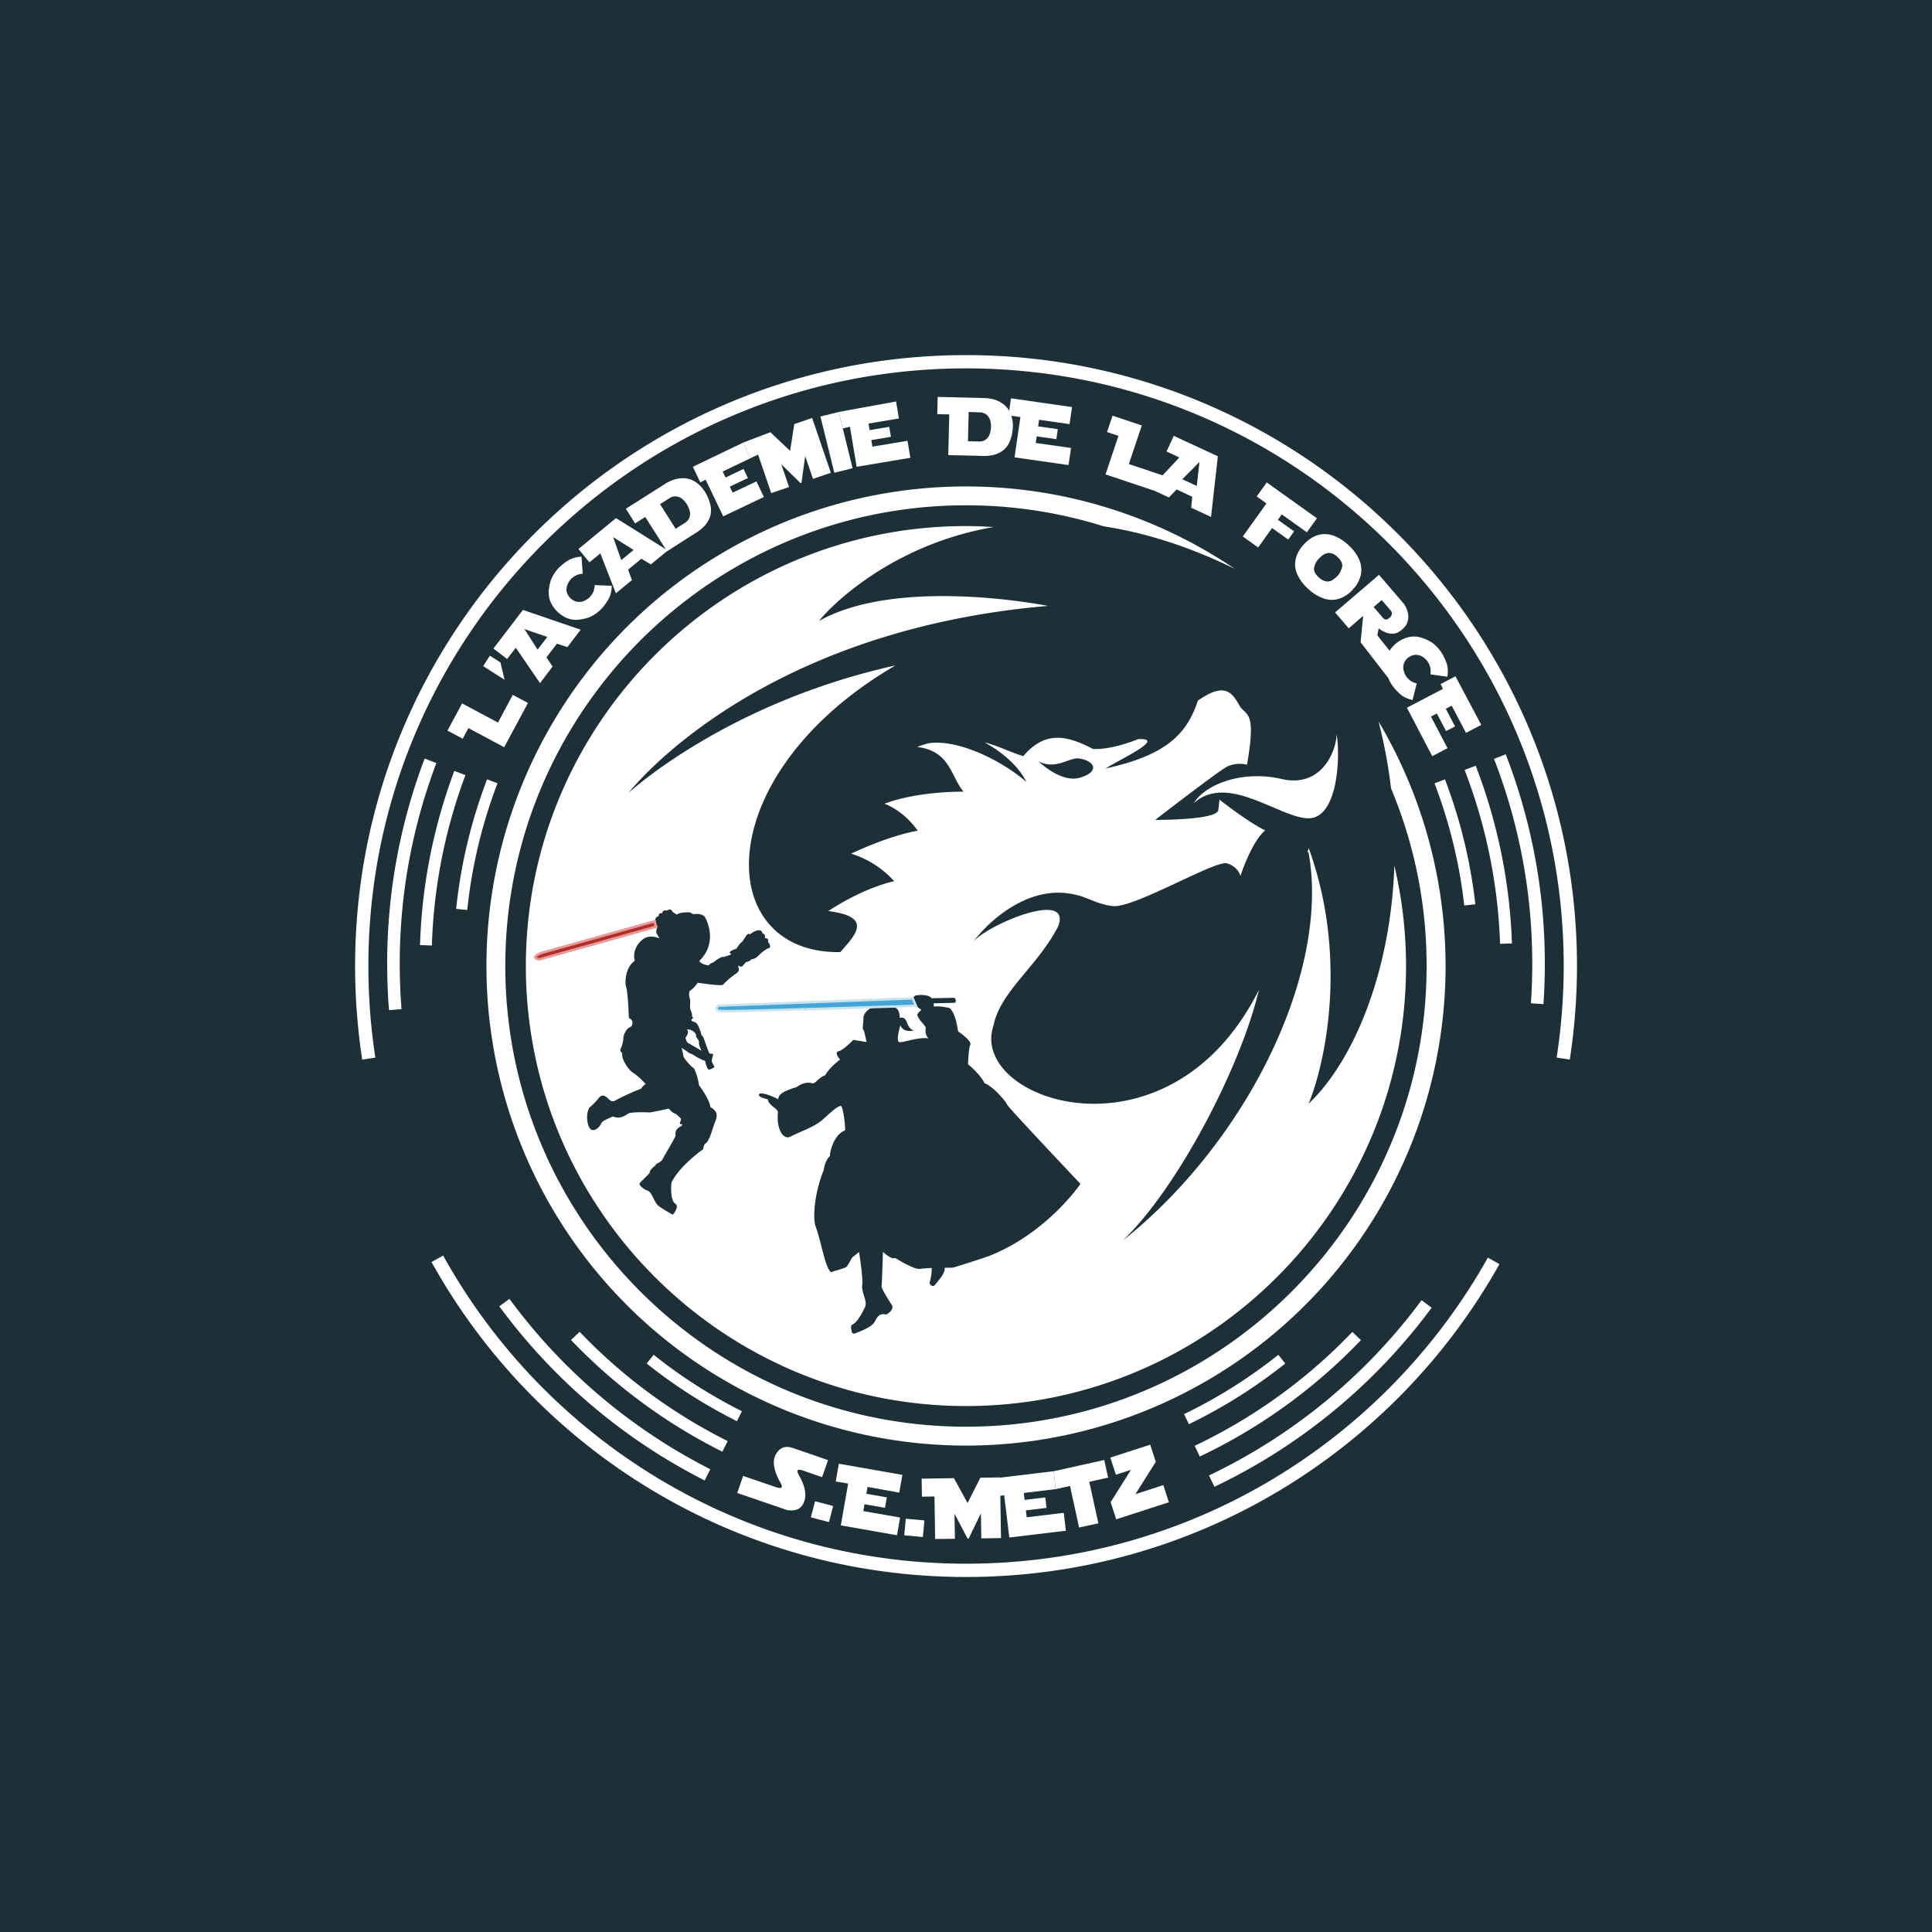 <svg id="b3aa9f79-bd99-43fb-92ae-940cc69b9204" data-name="Calque 2" xmlns="http://www.w3.org/2000/svg" xmlns:xlink="http://www.w3.org/1999/xlink" viewBox="0 0 923.95 923.95"><defs><style>.\31 23e2e5d-ef73-46e7-b09f-6c9f0aa8e54d,.\31 6694819-0fa2-4a01-826b-286183363c15,.\33 e834601-3fd1-499f-b23e-a6d87e94c017,.\34 66991e5-f4eb-4da8-9d64-646763aedfb2,.\34 ec3df2d-45bb-44e5-927f-fdae2c8f93d0,.\37 82164e6-5429-49ff-ae51-fac10a9ee9ad,.b34f961a-0821-4218-b2b2-ca23fbbe77d6{fill:none;}.d6f42c40-4a1d-428c-bba7-03bd621d4269{fill:#1d3038;}.\35 cf3f06a-a53d-4cf3-97f5-6cf06c3036fc{clip-path:url(#79c6c704-97dc-4699-b821-ae6309e0c774);}.\31 2443594-d9db-4453-b738-7fe2fb4f9cb6{fill:#fff;}.\31 23e2e5d-ef73-46e7-b09f-6c9f0aa8e54d,.\31 6694819-0fa2-4a01-826b-286183363c15,.\33 e834601-3fd1-499f-b23e-a6d87e94c017,.\34 66991e5-f4eb-4da8-9d64-646763aedfb2{stroke:#fff;}.\31 23e2e5d-ef73-46e7-b09f-6c9f0aa8e54d,.\31 6694819-0fa2-4a01-826b-286183363c15,.\33 e834601-3fd1-499f-b23e-a6d87e94c017,.\34 66991e5-f4eb-4da8-9d64-646763aedfb2,.\34 ec3df2d-45bb-44e5-927f-fdae2c8f93d0,.b34f961a-0821-4218-b2b2-ca23fbbe77d6{stroke-miterlimit:10;}.\33 e834601-3fd1-499f-b23e-a6d87e94c017{stroke-width:6.35px;}.\34 66991e5-f4eb-4da8-9d64-646763aedfb2{stroke-width:6.01px;}.\31 23e2e5d-ef73-46e7-b09f-6c9f0aa8e54d{stroke-width:5.68px;}.\31 6694819-0fa2-4a01-826b-286183363c15{stroke-width:5.33px;}.\39 613334a-7436-4391-82dc-9ad65c5e3e89{clip-path:url(#ede7b3ff-be8e-4097-a0cb-1e9a5daa70c0);}.b49a21ac-ac5a-47b5-bbdb-2f6a4ab4a941{fill:#45a5d6;}.b34f961a-0821-4218-b2b2-ca23fbbe77d6{stroke:#cae5f0;stroke-width:1.15px;}.cd183b05-d018-47f8-921a-fe07bb039a30{clip-path:url(#76c9eae4-96f2-4f0e-a7b6-d522d293436a);}.dd9b4ec9-c9f0-491c-844f-ce395fb998f3{fill:#ad312b;}.\34 ec3df2d-45bb-44e5-927f-fdae2c8f93d0{stroke:#ea9898;stroke-width:1.18px;}</style><clipPath id="79c6c704-97dc-4699-b821-ae6309e0c774"><circle class="782164e6-5429-49ff-ae51-fac10a9ee9ad" cx="461.98" cy="461.98" r="229.35"/></clipPath><clipPath id="ede7b3ff-be8e-4097-a0cb-1e9a5daa70c0"><path class="782164e6-5429-49ff-ae51-fac10a9ee9ad" d="M516.71,566.16S482.2,529.67,481.8,528.5s-5.94-8.32-11-10.53c-1.93-4.2-7.84-9-7.84-9s.18-7.42,1.08-9.34-5.86-6.38-5.86-6.38-1.08-9.22-4.22-11.25c-2.63-.52-5.94-1-7.32-.56,0-1-.33-1.41.09-1.64l10-.22a1.72,1.72,0,0,0-.29-2.39l-10.92.2s-1.22-2.31-7.79-1.3l-1.31,1.29-93,3.5s-2.35,2.1.95,2.57c2.3.32,46.62-1,73.41-1.88-3.87,1.31-5,4.31-4.87,5.37.19,1.34-.8,5.2.07,5.7a1.2,1.2,0,0,1,.27.5c.35,1.36,1.17,5.22,1.17,5.22l-6.34-1.06s-5,5.27-7.33,5.51c-1.81.87,1,3.88,1,3.88s-5.08,3.77-7.18,7.59c-2.78.73-4.56,4-6,3.83-3.93-1.3-7.54,1.74-7.54,1.74-7.23,2.16-8.77,3.81-8.87,5.86-5.4-2.82-9-3.39-9.25-2.22s3.34,2.12,4.29,2.2c.45,3.3,4.92,4.32,4.82,6.36-.8,8.31,2.8,13.3,6,11.52S389.4,539,393,535.81s8.4-7.8,9.37-6.72,2.06,10.58,1.75,11.47c-5.34,2.05-7.47,10.54-7.16,12.27-2.54,2.07-3,6.69-3,6.69-4.28,10.43-5.36,22.07-4,26.75,2.74,7.12,4.62,20.29,7.53,22.2,2-1,7-1.82,7.72-3s2.25-4,2.25-4l3.37-2.7s2.2,13.59,1.44,16.29c0,3.93,2.71,7.3,1.38,10.11s-4.12,8-6.43,8.45a3.41,3.41,0,0,0,0,2.42c-.1,1.11.69,2.05,1.49,1.72,1-.42,7.88-2.82,9.34-5.23s2.17-4.75,5.78-3.86c3.85-2.08,2.85-4.28,2.85-4.28s-5.23-8-5.07-9.13.65-16.56.65-16.56,4.12,3.95,5.77,2.87c4.3,2.66,10.11,5.73,12,5.25a44.16,44.16,0,0,1,5.54-.39,23.76,23.76,0,0,1-1,6.95c0,1.33,1.75,2.05,2.33,1.35s4.75-5.22,4.89-7.59c0-.29,0-.57,0-.85l4-.05s14.8-4.6,17.65-5.74C501.18,589.33,516.71,566.16,516.71,566.16Zm-86.6-67.77c-1.37-.34-.51-4.33,0-6.24.07-.14.29-1.51.54-1.7,0,0,1.07,3.56,6.34,2.33-4.08-1.16-2.4-7-6.64-6-.25-2.94-.63-4.73-3.58-5.45L438,481l2.7,2a6.06,6.06,0,0,0-2.07,2.22c.6,2.47,2.8,3.95,4.09,6.12l-.11,2.4A5.53,5.53,0,0,0,444,496.6C439.46,495.77,432,498.68,430.11,498.38Z"/></clipPath><clipPath id="76c9eae4-96f2-4f0e-a7b6-d522d293436a"><path class="782164e6-5429-49ff-ae51-fac10a9ee9ad" d="M367.28,450.6c.3-1,.13-2-1.55-2,.66-1.92-1.05-2.19-1.05-2.19l-.39-.91c-.46-.83-2.46-1.21-5.63,1.34-1.19-1-2.1,1.28-3.79,3.63-.7.14-2.79,3.31-2.79,3.31a7,7,0,0,0-2.81,1.26c-.64.76-.44.35.33,1.15l.13.21c-1.15.52-3.39,1.24-3.39,1.24a3.52,3.52,0,0,0-1,0,14.7,14.7,0,0,0-4.25,2.66,3.69,3.69,0,0,0-2.25,1.44s-3.9-.65-4.37-2.23c5.15-4.95,7-12.52,2.67-21-1.89-2.1-5.49-1.29-5.49-1.29l-1.62-.86s-4.53-.46-6.5,1.1c0-.44-1.73-.87-2.18-1.86s-1.46-.78-2.53-.06a1.43,1.43,0,0,0-2.12,1.22,1.33,1.33,0,0,0-1.74,1.51c-1.59-.12-1.81,2.31-1.81,2.31S260.43,454.81,258,456c-4.57,2.31,0,2.78,0,2.78s48.08-13.6,55.85-15.63c.73.82-.46,2.31.16,3.23a23,23,0,0,1,1.32,2.4,9.11,9.11,0,0,0-4.85-.81c-3.23.16-8.51,5.33-6.95,11.52-4.15,2.89-4.83,9.41-4.2,12.22.69,1.59,1.06,7.17,1.41,14.74,0,0-.1.4.48.66a2.25,2.25,0,0,1,1.2,2.43c-.22,1.32-.44,1.24-1.73,2s-2.48,3.42-2.54,4.53a13.88,13.88,0,0,1-1.08,4.91c-.74,1.37-.53,1.6.52,2.77-.39,1.83,1.05,5.32,4.28,8.67a32.25,32.25,0,0,1,6.87,6,7.3,7.3,0,0,0-2.12,2.18,125.69,125.69,0,0,0-13,6c-1.95.42-2.45-1.39-4.25-2.37s-2.78.67-3.48,1.44a29.77,29.77,0,0,1-4,4c-2.1,3.3-1,10.32,1.28,10.74s4.05-2.38,4.47-3.32,2.62-1.94,5.5-3.16c2.68,1.14,4.87.38,7.34-1.42,1.82-.87,10-.51,10.32-.49s9-1.82,9-1.82,2.1,2.26,2.84,2.3,3,2.45,3,2.45a4.08,4.08,0,0,1-.47,1.9c-.49.79,1.28,1,1.28,1l-.7.7c-3.35,1.67-2.64,3.64-2.68,4.52s-5.64,10-6.15,11.23-2.78,2.15-3.09,2.43-.65,1.15-.87,1.07-2.56,2.16-2.24,3.07c-.64.86-4.46,4.43-4.86,5.08s1.56,2.68,3.87,3.47,3,5.85,5.51,7.53c2.21,1.6,6.51,4,6.51,4s3.52-4,1.08-5.39c-2.29-1.46-2-9.23-1.6-10.24,4.22-8.3,15.06-15.72,15.06-15.72a6.81,6.81,0,0,1,.8-2.55c2.44-1.28,3.41-7,4.93-10.6s.58-5.33-2.29-7c-.15-2.68-3.78-8.42-5.45-10.44a27.52,27.52,0,0,0-2.35-8.07c-.5,0-5-4.54-5.13-6a27.12,27.12,0,0,0-.85-3.82c1.62,1,3.65,2.47,3.65,2.47l1.61.66a29,29,0,0,0,6.13,3.21c-.13,1,1,4,1.64,4.09s2.73-1.19,2.73-1.19-1.21-2.36-1.34-2.74a13.49,13.49,0,0,1,.69-3.15c.18-.58-.93-.57-1.6-.6s-2.77-7.93-3.55-8.41-.44-1.43-1.12-2.73c-1.52-4.9-3.1-3.69-3.73-4.39s-.54-.61.16-1.23-.41-.68-.24-1.19a6.17,6.17,0,0,0-.79-3.05c-.53-1.14.29-4.13-.37-5.58a5.53,5.53,0,0,1,0-3.41c1.83-.9,3.87-3.91,3.87-3.91s9.48,1.5,11.94,1.08a40.84,40.84,0,0,1,5.71-5c.69-.41,2.64-1.64,1.94-3.08-.3-.61-.22-1,0-1.23,1.55,1.48,1.93-.09,3.55-1.68,1.81-.07,2.47-1.55,3.11-1.44s2.14-.81,2.85-1.66,3.89-3.4,4.82-3.48S368.54,451.52,367.28,450.6ZM332.9,495.26c-.13,1.07.9,1.23,1.37,2.88-.31,1.61,1.28,4.44,1.28,4.44s-4.85-2.92-6.14-3.62-.87-1-1.64-2.68c1.53-1.7,1.49-3.45.7-3.9C330.8,492,333,494.19,332.9,495.26Z"/></clipPath></defs><title>logo-academie-force</title><rect class="d6f42c40-4a1d-428c-bba7-03bd621d4269" width="923.95" height="923.95"/><g id="3022e005-790d-4a65-aab2-728b421f0d17" data-name="dragon"><g class="5cf3f06a-a53d-4cf3-97f5-6cf06c3036fc"><circle class="782164e6-5429-49ff-ae51-fac10a9ee9ad" cx="461.98" cy="461.98" r="229.35"/><path class="12443594-d9db-4453-b738-7fe2fb4f9cb6" d="M659.25,344.94a245.93,245.93,0,0,1,6,32.1,219.1,219.1,0,0,1,17,84.93C682.3,583.46,583.46,682.3,462,682.3S241.65,583.46,241.65,462,340.49,241.65,462,241.65a219.55,219.55,0,0,1,65.84,10.06C547,254.64,568,261,590.68,272.11l-35.93-71.9L334.2,63.56,19.37,209-82.11,742.77l793.47,54.34,20-409.21S689.79,345.64,659.25,344.94Z"/><path class="12443594-d9db-4453-b738-7fe2fb4f9cb6" d="M666.84,414c-1.74,51.16-19.69,93.64-41,113.81,8.79-21.57,18.38-71.92,0-122.26-.19.76-.39,1.49-.58,2.24l.48-.43c10.57,56.79-28.81,138.27-88.89,186,26-24.66,56.63-83.12,65.17-119.91-43.05,85.92-139.14,53-126.9,17,3.37-16.49,20.85-28,30.86-47.3,7-17.87-32.73-1.45-40.33,7,5.66-7.69,25.65-28.23,49.23-22.11a12.24,12.24,0,0,1,1.22.28h0c4.08,1.14,9.93,4.42,16.21,5,9.88,1.1,49-22.08,54.46-20.44s6.46,6,6.46,6,5.22-16.25,11.8-21.74c-8.78-4.39-21.83-14.71-21.83-14.71l-.55,4.94c-.55,4.94-30.18,4.73-30.18,4.73s30.18-23.39,34.57-25.58a14.5,14.5,0,0,1,9.33-.82c4.39-25.24,0-23.32-3.29-27.71-3.86-7-7.33-11.92-20.2-2.93-5.3,15.93-14.94,26.05-44.19,32.48,7.51-4.77,29.16-14.56,15.67-14.08-7.55,3-15.43,5-21.62,4.73-12.62-6.58-22.93-8.81-33.36,3.4C483.76,360,478,356.92,470.86,355c7.65,4.31,15.78,10.53,20,18.94-13.1-11.23-33.82-20.66-47.07-18.43-1.67.48-3.39,1-5.18,1.7,15.91,1.92,16.07,14.24,22.21,21.4,0,0-21.39-.41-37.85,5.76,0,0,8.82,2.87,15.91,12.89,0,0-12.62,1.92-31.82,11a46,46,0,0,1,20.58,13.17s-13.44,2.47-31.55,14.27c22.2,2.74,12.38,12,5.79,19.63-61.1,1-63.26-84.73,26.33-137.09-81.3,18-127.6,60.95-127.6,60.95s59.26-77.37,200.55-89.42c0,0-71.12-14.38-109.47,7.19,4.92-6.39,34-36.36,83.43-44.91-4.37-.27-8.76-.46-13.19-.46-116,0-210.45,94.41-210.45,210.45S345.93,672.42,462,672.42,672.42,578,672.42,462A210.14,210.14,0,0,0,666.84,414ZM516.13,362.73c8,1.29,9.63,6.65,0,9.26-9,2.43-19.59-8-19.59-8C504.78,368.55,511.5,362,516.13,362.73Z"/><path class="12443594-d9db-4453-b738-7fe2fb4f9cb6" d="M570.93,384.07c5.46-9,23.28-15.92,41.94-11.53s26.1-12.61,26.37-21.39c1.92,12.07.24,40.19-13.48,40.19S587.24,369.43,570.93,384.07Z"/></g></g><path class="12443594-d9db-4453-b738-7fe2fb4f9cb6" d="M241.12,357.35,224,348.2l-2.71,5.07L214,349.39l7-13,17.16,9.15,7.06-13.23,7.28,3.88Z"/><path class="12443594-d9db-4453-b738-7fe2fb4f9cb6" d="M241.29,325.08l-10.2-6.51,3.17-5,5.09,3.25Z"/><path class="12443594-d9db-4453-b738-7fe2fb4f9cb6" d="M242.52,315.16l-6.55-5,14.11-18.47,27.63,9.46-6.36,8.32-5-1.64-5,6.54,2.9,4.41-6,7.89-11.57-16.88Zm8.28-14.31,6.3,9.82,4.63-6.06Z"/><path class="12443594-d9db-4453-b738-7fe2fb4f9cb6" d="M272.85,286.12A6.58,6.58,0,0,0,276,287.8a6.5,6.5,0,0,0,2.71-.18,9.94,9.94,0,0,0,3.17-1.88,10.62,10.62,0,0,0,2-3,11.69,11.69,0,0,0,.52-2.91l8.14.29a14,14,0,0,1-1.07,5.52,24.76,24.76,0,0,1-3.94,5.63,18.4,18.4,0,0,1-5.42,3.81,22.23,22.23,0,0,1-5,1.25,11.73,11.73,0,0,1-5.41-.53,15,15,0,0,1-8.52-8.21,11.75,11.75,0,0,1-.72-5.38,22.31,22.31,0,0,1,1.07-5,18.4,18.4,0,0,1,3.61-5.55,24.76,24.76,0,0,1,5.48-4.14,14,14,0,0,1,5.48-1.27l.58,8.13a11.73,11.73,0,0,0-2.89.62,10.66,10.66,0,0,0-2.92,2.09,10,10,0,0,0-1.76,3.23,6.5,6.5,0,0,0-.09,2.72A6.58,6.58,0,0,0,272.85,286.12Z"/><path class="12443594-d9db-4453-b738-7fe2fb4f9cb6" d="M281.89,268.92l-5.24-6.37,17.94-14.77,24.75,15.49-8.08,6.66-4.52-2.74-6.35,5.23,1.82,5-7.67,6.31-7.43-19.07Zm11.32-12.05,3.91,11L303,263Z"/><path class="12443594-d9db-4453-b738-7fe2fb4f9cb6" d="M319,263.65l-10.41-16.42-4.86,3.08-4.42-7,18.66-11.83a17.75,17.75,0,0,1,5.41-2.39,13.15,13.15,0,0,1,4.89-.28,11.49,11.49,0,0,1,4.62,1.86,16.18,16.18,0,0,1,4.53,5,20.5,20.5,0,0,1,2.37,6.1,10.71,10.71,0,0,1-.13,5,12.25,12.25,0,0,1-2.33,4.29,19,19,0,0,1-4.93,4Zm-3.35-22.54,7.46,11.76,4.45-2.82a5,5,0,0,0,2-2.18,6,6,0,0,0,.47-2.59,10.45,10.45,0,0,0-1.53-4.06,9.49,9.49,0,0,0-2.87-3.07,5.73,5.73,0,0,0-2.68-.77,5.21,5.21,0,0,0-2.9.94Z"/><path class="12443594-d9db-4453-b738-7fe2fb4f9cb6" d="M345.86,246.93l-8.41-17.53-2.55,1.28-3.57-7.43,24-11.55,3.57,7.43-13.28,6.37,1.38,2.87,8.58-4.11,2.09,4.36L349,232.72l1.38,2.87,11.37-5.36,3.57,7.44Z"/><path class="12443594-d9db-4453-b738-7fe2fb4f9cb6" d="M368.83,235.82l-6.28-18.4-3.68,1.71-3.57-7.43,13.11-5,9.45,8.93,2-12.83,8.53-2.91,8.95,26.21L388.79,229l-3.72-10.89-1.76,12.76-.47.16-9.2-9,3.72,10.89Z"/><path class="12443594-d9db-4453-b738-7fe2fb4f9cb6" d="M392.36,199.19l8.75-2.16,6.63,26.89L399,226.08Z"/><path class="12443594-d9db-4453-b738-7fe2fb4f9cb6" d="M409.68,223.24l-3.21-19.18-3.42.86L401.11,197l27.42-5,1.36,8.13-14.53,2.43.53,3.14,9.38-1.57.8,4.77-9.38,1.57.53,3.14L434,210.8l1.36,8.13Z"/><path class="12443594-d9db-4453-b738-7fe2fb4f9cb6" d="M453.49,217.63l.49-19.44-5.75-.14.21-8.24,22.09.56a17.77,17.77,0,0,1,5.82,1,13.12,13.12,0,0,1,4.21,2.49,11.49,11.49,0,0,1,2.8,4.12,16.13,16.13,0,0,1,1,6.66,20.5,20.5,0,0,1-1.43,6.39,10.73,10.73,0,0,1-2.9,4.11,12.29,12.29,0,0,1-4.33,2.27,19,19,0,0,1-6.34.61ZM463.26,197,462.91,211l5.27.13a5,5,0,0,0,2.9-.68,6,6,0,0,0,1.83-1.89,10.48,10.48,0,0,0,1-4.22,9.45,9.45,0,0,0-.67-4.15,5.72,5.72,0,0,0-1.8-2.14,5.21,5.21,0,0,0-2.93-.83Z"/><path class="12443594-d9db-4453-b738-7fe2fb4f9cb6" d="M485.19,218.72,488,199.47l-5.69-.82,1.17-8.16,29.19,4.19-1.17,8.16-14.58-2.09-.46,3.15,9.42,1.35-.69,4.78-9.41-1.35-.46,3.15,16.9,2.42L511,222.42Z"/><path class="12443594-d9db-4453-b738-7fe2fb4f9cb6" d="M528.7,226.88l6.18-18.44-5.45-1.83,2.62-7.82,14,4.69-6.18,18.44L556,227.33l-4.54,7.17Z"/><path class="12443594-d9db-4453-b738-7fe2fb4f9cb6" d="M557.87,215.92l3.47-7.48,21.08,9.78-3.26,29-9.5-4.41.51-5.26-7.46-3.46L559,237.9l-9-4.18,14-14.95Zm15.76,5-8.22,8.28,6.93,3.21Z"/><path class="12443594-d9db-4453-b738-7fe2fb4f9cb6" d="M594.35,256.58l11.31-15.82L601,237.42l4.8-6.71,24,17.16-4.8,6.71L613,246l-1.85,2.59,7.74,5.53-2.81,3.93-7.74-5.53-6.65,9.3Z"/><path class="12443594-d9db-4453-b738-7fe2fb4f9cb6" d="M647,281.89a15,15,0,0,1-6.62,4.46,11.81,11.81,0,0,1-7.3-.13,20.92,20.92,0,0,1-7.44-4.58,20.6,20.6,0,0,1-5.24-7,11.57,11.57,0,0,1-.78-7.19,15.21,15.21,0,0,1,3.85-7,16.39,16.39,0,0,1,4.89-3.81,11.59,11.59,0,0,1,5.27-1.21,13.48,13.48,0,0,1,5.53,1.33,22.24,22.24,0,0,1,5.58,3.81,20.54,20.54,0,0,1,5.24,7,12,12,0,0,1,.82,7.28A14.88,14.88,0,0,1,647,281.89Zm-16.3-14.71a8.79,8.79,0,0,0-2.23,4.24q-.44,2.27,2.17,4.64a6.66,6.66,0,0,0,3.71,2,4.34,4.34,0,0,0,2.84-.62,17.87,17.87,0,0,0,2.49-2.07,9.84,9.84,0,0,0,2.18-4.31q.47-2.25-2.31-4.78Q635.21,262.26,630.75,267.17Z"/><path class="12443594-d9db-4453-b738-7fe2fb4f9cb6" d="M638.49,292.89l21-18,11.73,13.69a11.49,11.49,0,0,1,2.23,5.31,8.47,8.47,0,0,1-.93,4.93,11.15,11.15,0,0,1-4.26,3.75,7.09,7.09,0,0,1-4.11.34,12.92,12.92,0,0,1-4.82-2.39l-.66,3.3,9.6,12.06L664,324.37l-13.32-17.22,1.23-12.62L645,300.49Zm22.3-5.92-3.87,3.32,4.54,5.3a2.27,2.27,0,0,0,1.1.65q.74.23,2-.83a2.77,2.77,0,0,0,1.09-2,2.08,2.08,0,0,0-.36-1.2Z"/><path class="12443594-d9db-4453-b738-7fe2fb4f9cb6" d="M673.81,314.23A6.6,6.6,0,0,0,671.5,317a6.51,6.51,0,0,0-.39,2.69,10,10,0,0,0,1.17,3.49,10.68,10.68,0,0,0,2.51,2.57,11.75,11.75,0,0,0,2.74,1.12l-2,7.9a14,14,0,0,1-5.18-2.2,24.8,24.8,0,0,1-4.68-5,18.31,18.31,0,0,1-2.58-6.1,22.13,22.13,0,0,1-.17-5.14,11.72,11.72,0,0,1,1.65-5.18,15,15,0,0,1,9.82-6.6,11.77,11.77,0,0,1,5.42.43,22.42,22.42,0,0,1,4.69,2.1,18.38,18.38,0,0,1,4.67,4.7,24.8,24.8,0,0,1,2.9,6.23,14.08,14.08,0,0,1,.09,5.63l-8.07-1.14a11.69,11.69,0,0,0,0-3,10.54,10.54,0,0,0-1.43-3.29,10,10,0,0,0-2.79-2.4,6.5,6.5,0,0,0-2.64-.65A6.6,6.6,0,0,0,673.81,314.23Z"/><path class="12443594-d9db-4453-b738-7fe2fb4f9cb6" d="M672.84,338.45l17.23-9-1.12-2.31,7.1-3.72,12.33,23.24-7.3,3.82-6.83-13-2.82,1.48,4.41,8.43-4.28,2.24-4.41-8.43-2.82,1.48,7.92,15.12-7.31,3.82Z"/><path class="12443594-d9db-4453-b738-7fe2fb4f9cb6" d="M393.14,706.44l-8.61-3q-4.82-1.83-2.37,2.2,4.29,7.5,2.42,12.54t-8.12,4L352.58,714l2.81-8.15L370.48,711q5.31,2,2.4-2.53-4.51-8.34-1.77-13.08t8-2.94L396,698.28Z"/><path class="12443594-d9db-4453-b738-7fe2fb4f9cb6" d="M387.79,725.65l2-7.7,8.65,2.28-2,7.7Z"/><path class="12443594-d9db-4453-b738-7fe2fb4f9cb6" d="M402.1,729.5l3.51-20-5.93-1,1.49-8.49,30.38,5.33-1.49,8.49L414.9,711.1l-.58,3.28,9.8,1.72-.87,5-9.8-1.72-.58,3.28,17.58,3.08L429,734.21Z"/><path class="12443594-d9db-4453-b738-7fe2fb4f9cb6" d="M432.44,734.24l.72-7.93,8.91.81-.72,7.93Z"/><path class="12443594-d9db-4453-b738-7fe2fb4f9cb6" d="M447.23,736l-.33-20.33-6,.1-.14-8.62,15.44-.25,6.53,11.93,6.1-12.13,9.42-.15.47,29-9.42.15-.19-12-5.86,12.13h-.52l-6.25-11.93.2,12Z"/><path class="12443594-d9db-4453-b738-7fe2fb4f9cb6" d="M482.68,735.29l-2.43-20.19-6,.72-1-8.56,30.62-3.68,1,8.56L489.61,714l.4,3.31,9.87-1.19.6,5-9.87,1.19.4,3.31,17.72-2.13,1,8.56Z"/><path class="12443594-d9db-4453-b738-7fe2fb4f9cb6" d="M528.09,698.21l1.84,8.43-9,2,4.34,19.87-9.21,2-4.34-19.87-6.85,1.53-1-8.56Z"/><path class="12443594-d9db-4453-b738-7fe2fb4f9cb6" d="M531,697.07l19.08-6.18,2.66,8.2L543,714.55l13.34-4.32,2.66,8.2-25.19,8.15-2.66-8.2,9.73-15.46-7.23,2.34Z"/><g id="5f9e09ea-1b76-49c1-ae86-c3dfcd979330" data-name="cerclage"><path class="3e834601-3fd1-499f-b23e-a6d87e94c017" d="M747.58,506.25A291.2,291.2,0,0,0,751,462c0-159.6-129.38-289-289-289S173,302.38,173,462a291.2,291.2,0,0,0,3.37,44.27"/><path class="3e834601-3fd1-499f-b23e-a6d87e94c017" d="M209.14,602C258.44,690.84,353.19,751,462,751c108.41,0,202.87-59.69,252.32-148"/><path class="466991e5-f4eb-4da8-9d64-646763aedfb2" d="M241.21,622.95a275,275,0,0,0,97.13,82.37"/><path class="466991e5-f4eb-4da8-9d64-646763aedfb2" d="M205.88,363.85a273.19,273.19,0,0,0-17.71,97.09q0,11.06.86,21.9"/><path class="466991e5-f4eb-4da8-9d64-646763aedfb2" d="M735.13,480q.65-9.45.65-19.06a273.13,273.13,0,0,0-18.49-99.11"/><path class="466991e5-f4eb-4da8-9d64-646763aedfb2" d="M579.49,708.32a274.92,274.92,0,0,0,102.76-84.72"/><path class="123e2e5d-ef73-46e7-b09f-6c9f0aa8e54d" d="M275.14,638.87a259.22,259.22,0,0,0,71.59,52.84"/><path class="123e2e5d-ef73-46e7-b09f-6c9f0aa8e54d" d="M219.92,369.69a257.48,257.48,0,0,0-16.22,82.38"/><path class="123e2e5d-ef73-46e7-b09f-6c9f0aa8e54d" d="M720.22,451.27a257.39,257.39,0,0,0-17.14-84.06"/><path class="123e2e5d-ef73-46e7-b09f-6c9f0aa8e54d" d="M572.56,694a259.12,259.12,0,0,0,76.23-55.08"/><path class="16694819-0fa2-4a01-826b-286183363c15" d="M310.94,650a242.68,242.68,0,0,0,42.69,27.28"/><path class="16694819-0fa2-4a01-826b-286183363c15" d="M235.43,373.66a241,241,0,0,0-14.62,61.26"/><path class="16694819-0fa2-4a01-826b-286183363c15" d="M702.91,432.75a241,241,0,0,0-14.38-59.08"/><path class="16694819-0fa2-4a01-826b-286183363c15" d="M567.41,678.69A242.61,242.61,0,0,0,613,650"/></g><g id="0116e52f-105b-4843-a0ed-c5fbbf80fb98" data-name="jedi_gauche"><g id="8eb5fbad-bb54-413d-af7f-e71550845f13" data-name="jedi gauche"><g class="9613334a-7436-4391-82dc-9ad65c5e3e89"><path class="d6f42c40-4a1d-428c-bba7-03bd621d4269" d="M516.71,566.16S482.2,529.67,481.8,528.5s-5.94-8.32-11-10.53c-1.93-4.2-7.84-9-7.84-9s.18-7.42,1.08-9.34-5.86-6.38-5.86-6.38-1.08-9.22-4.22-11.25c-2.63-.52-5.94-1-7.32-.56,0-1-.33-1.41.09-1.64l10-.22a1.72,1.72,0,0,0-.29-2.39l-10.92.2s-1.22-2.31-7.79-1.3l-1.31,1.29-93,3.5s-2.35,2.1.95,2.57c2.3.32,46.62-1,73.41-1.88-3.87,1.31-5,4.31-4.87,5.37.19,1.34-.8,5.2.07,5.7a1.2,1.2,0,0,1,.27.5c.35,1.36,1.17,5.22,1.17,5.22l-6.34-1.06s-5,5.27-7.33,5.51c-1.81.87,1,3.88,1,3.88s-5.08,3.77-7.18,7.59c-2.78.73-4.56,4-6,3.83-3.93-1.3-7.54,1.74-7.54,1.74-7.23,2.16-8.77,3.81-8.87,5.86-5.4-2.82-9-3.39-9.25-2.22s3.34,2.12,4.29,2.2c.45,3.3,4.92,4.32,4.82,6.36-.8,8.31,2.8,13.3,6,11.52S389.4,539,393,535.81s8.4-7.8,9.37-6.72,2.06,10.58,1.75,11.47c-5.34,2.05-7.47,10.54-7.16,12.27-2.54,2.07-3,6.69-3,6.69-4.28,10.43-5.36,22.07-4,26.75,2.74,7.12,4.62,20.29,7.53,22.2,2-1,7-1.82,7.72-3s2.25-4,2.25-4l3.37-2.7s2.2,13.59,1.44,16.29c0,3.93,2.71,7.3,1.38,10.11s-4.12,8-6.43,8.45a3.41,3.41,0,0,0,0,2.42c-.1,1.11.69,2.05,1.49,1.72,1-.42,7.88-2.82,9.34-5.23s2.17-4.75,5.78-3.86c3.85-2.08,2.85-4.28,2.85-4.28s-5.23-8-5.07-9.13.65-16.56.65-16.56,4.12,3.95,5.77,2.87c4.3,2.66,10.11,5.73,12,5.25a44.16,44.16,0,0,1,5.54-.39,23.76,23.76,0,0,1-1,6.95c0,1.33,1.75,2.05,2.33,1.35s4.75-5.22,4.89-7.59c0-.29,0-.57,0-.85l4-.05s14.8-4.6,17.65-5.74C501.18,589.33,516.71,566.16,516.71,566.16Zm-86.6-67.77c-1.37-.34-.51-4.33,0-6.24.07-.14.29-1.51.54-1.7,0,0,1.07,3.56,6.34,2.33-4.08-1.16-2.4-7-6.64-6-.25-2.94-.63-4.73-3.58-5.45L438,481l2.7,2a6.06,6.06,0,0,0-2.07,2.22c.6,2.47,2.8,3.95,4.09,6.12l-.11,2.4A5.53,5.53,0,0,0,444,496.6C439.46,495.77,432,498.68,430.11,498.38Z"/><polygon class="b49a21ac-ac5a-47b5-bbdb-2f6a4ab4a941" points="435.38 473.92 438.67 481.48 427.71 481.64 419.11 481.59 343 488.73 327.78 472.37 333.32 463.92 435.38 473.92"/></g></g><path class="b34f961a-0821-4218-b2b2-ca23fbbe77d6" d="M436.5,477.44l-93,3.5s-2.35,2.1.95,2.57S438,481,438,481Z"/></g><g id="83516722-94c6-41cb-85bd-927a06b33d80" data-name="jedi gauche"><g class="cd183b05-d018-47f8-921a-fe07bb039a30"><path class="d6f42c40-4a1d-428c-bba7-03bd621d4269" d="M367.28,450.6c.3-1,.13-2-1.55-2,.66-1.92-1.05-2.19-1.05-2.19l-.39-.91c-.46-.83-2.46-1.21-5.63,1.34-1.19-1-2.1,1.28-3.79,3.63-.7.14-2.79,3.31-2.79,3.31a7,7,0,0,0-2.81,1.26c-.64.76-.44.35.33,1.15l.13.21c-1.15.52-3.39,1.24-3.39,1.24a3.52,3.52,0,0,0-1,0,14.7,14.7,0,0,0-4.25,2.66,3.69,3.69,0,0,0-2.25,1.44s-3.9-.65-4.37-2.23c5.15-4.95,7-12.52,2.67-21-1.89-2.1-5.49-1.29-5.49-1.29l-1.62-.86s-4.53-.46-6.5,1.1c0-.44-1.73-.87-2.18-1.86s-1.46-.78-2.53-.06a1.43,1.43,0,0,0-2.12,1.22,1.33,1.33,0,0,0-1.74,1.51c-1.59-.12-1.81,2.31-1.81,2.31S260.43,454.81,258,456c-4.57,2.31,0,2.78,0,2.78s48.08-13.6,55.85-15.63c.73.82-.46,2.31.16,3.23a23,23,0,0,1,1.32,2.4,9.11,9.11,0,0,0-4.85-.81c-3.23.16-8.51,5.33-6.95,11.52-4.15,2.89-4.83,9.41-4.2,12.22.69,1.59,1.06,7.17,1.41,14.74,0,0-.1.4.48.66a2.25,2.25,0,0,1,1.2,2.43c-.22,1.32-.44,1.24-1.73,2s-2.48,3.42-2.54,4.53a13.88,13.88,0,0,1-1.08,4.91c-.74,1.37-.53,1.6.52,2.77-.39,1.83,1.05,5.32,4.28,8.67a32.25,32.25,0,0,1,6.87,6,7.3,7.3,0,0,0-2.12,2.18,125.69,125.69,0,0,0-13,6c-1.95.42-2.45-1.39-4.25-2.37s-2.78.67-3.48,1.44a29.77,29.77,0,0,1-4,4c-2.1,3.3-1,10.32,1.28,10.74s4.05-2.38,4.47-3.32,2.62-1.94,5.5-3.16c2.68,1.14,4.87.38,7.34-1.42,1.82-.87,10-.51,10.32-.49s9-1.82,9-1.82,2.1,2.26,2.84,2.3,3,2.45,3,2.45a4.08,4.08,0,0,1-.47,1.9c-.49.79,1.28,1,1.28,1l-.7.7c-3.35,1.67-2.64,3.64-2.68,4.52s-5.64,10-6.15,11.23-2.78,2.15-3.09,2.43-.65,1.15-.87,1.07-2.56,2.16-2.24,3.07c-.64.86-4.46,4.43-4.86,5.08s1.56,2.68,3.87,3.47,3,5.85,5.51,7.53c2.21,1.6,6.51,4,6.51,4s3.52-4,1.08-5.39c-2.29-1.46-2-9.23-1.6-10.24,4.22-8.3,15.06-15.72,15.06-15.72a6.81,6.81,0,0,1,.8-2.55c2.44-1.28,3.41-7,4.93-10.6s.58-5.33-2.29-7c-.15-2.68-3.78-8.42-5.45-10.44a27.52,27.52,0,0,0-2.35-8.07c-.5,0-5-4.54-5.13-6a27.12,27.12,0,0,0-.85-3.82c1.62,1,3.65,2.47,3.65,2.47l1.61.66a29,29,0,0,0,6.13,3.21c-.13,1,1,4,1.64,4.09s2.73-1.19,2.73-1.19-1.21-2.36-1.34-2.74a13.49,13.49,0,0,1,.69-3.15c.18-.58-.93-.57-1.6-.6s-2.77-7.93-3.55-8.41-.44-1.43-1.12-2.73c-1.52-4.9-3.1-3.69-3.73-4.39s-.54-.61.16-1.23-.41-.68-.24-1.19a6.17,6.17,0,0,0-.79-3.05c-.53-1.14.29-4.13-.37-5.58a5.53,5.53,0,0,1,0-3.41c1.83-.9,3.87-3.91,3.87-3.91s9.48,1.5,11.94,1.08a40.84,40.84,0,0,1,5.71-5c.69-.41,2.64-1.64,1.94-3.08-.3-.61-.22-1,0-1.23,1.55,1.48,1.93-.09,3.55-1.68,1.81-.07,2.47-1.55,3.11-1.44s2.14-.81,2.85-1.66,3.89-3.4,4.82-3.48S368.54,451.52,367.28,450.6ZM332.9,495.26c-.13,1.07.9,1.23,1.37,2.88-.31,1.61,1.28,4.44,1.28,4.44s-4.85-2.92-6.14-3.62-.87-1-1.64-2.68c1.53-1.7,1.49-3.45.7-3.9C330.8,492,333,494.19,332.9,495.26Z"/><path class="dd9b4ec9-c9f0-491c-844f-ce395fb998f3" d="M313.46,439.15c-1,1.58.63,4.57.63,4.57s-58.3,20.93-58.46,20.92-4-7.4-4-7.4l25.14-19,32.48-3.46Z"/></g><path class="4ec3df2d-45bb-44e5-927f-fdae2c8f93d0" d="M313.85,443.16,258,458.8c-4.86-.65.66-3,.66-3l54.44-15.21A7.68,7.68,0,0,0,313.85,443.16Z"/></g></svg>